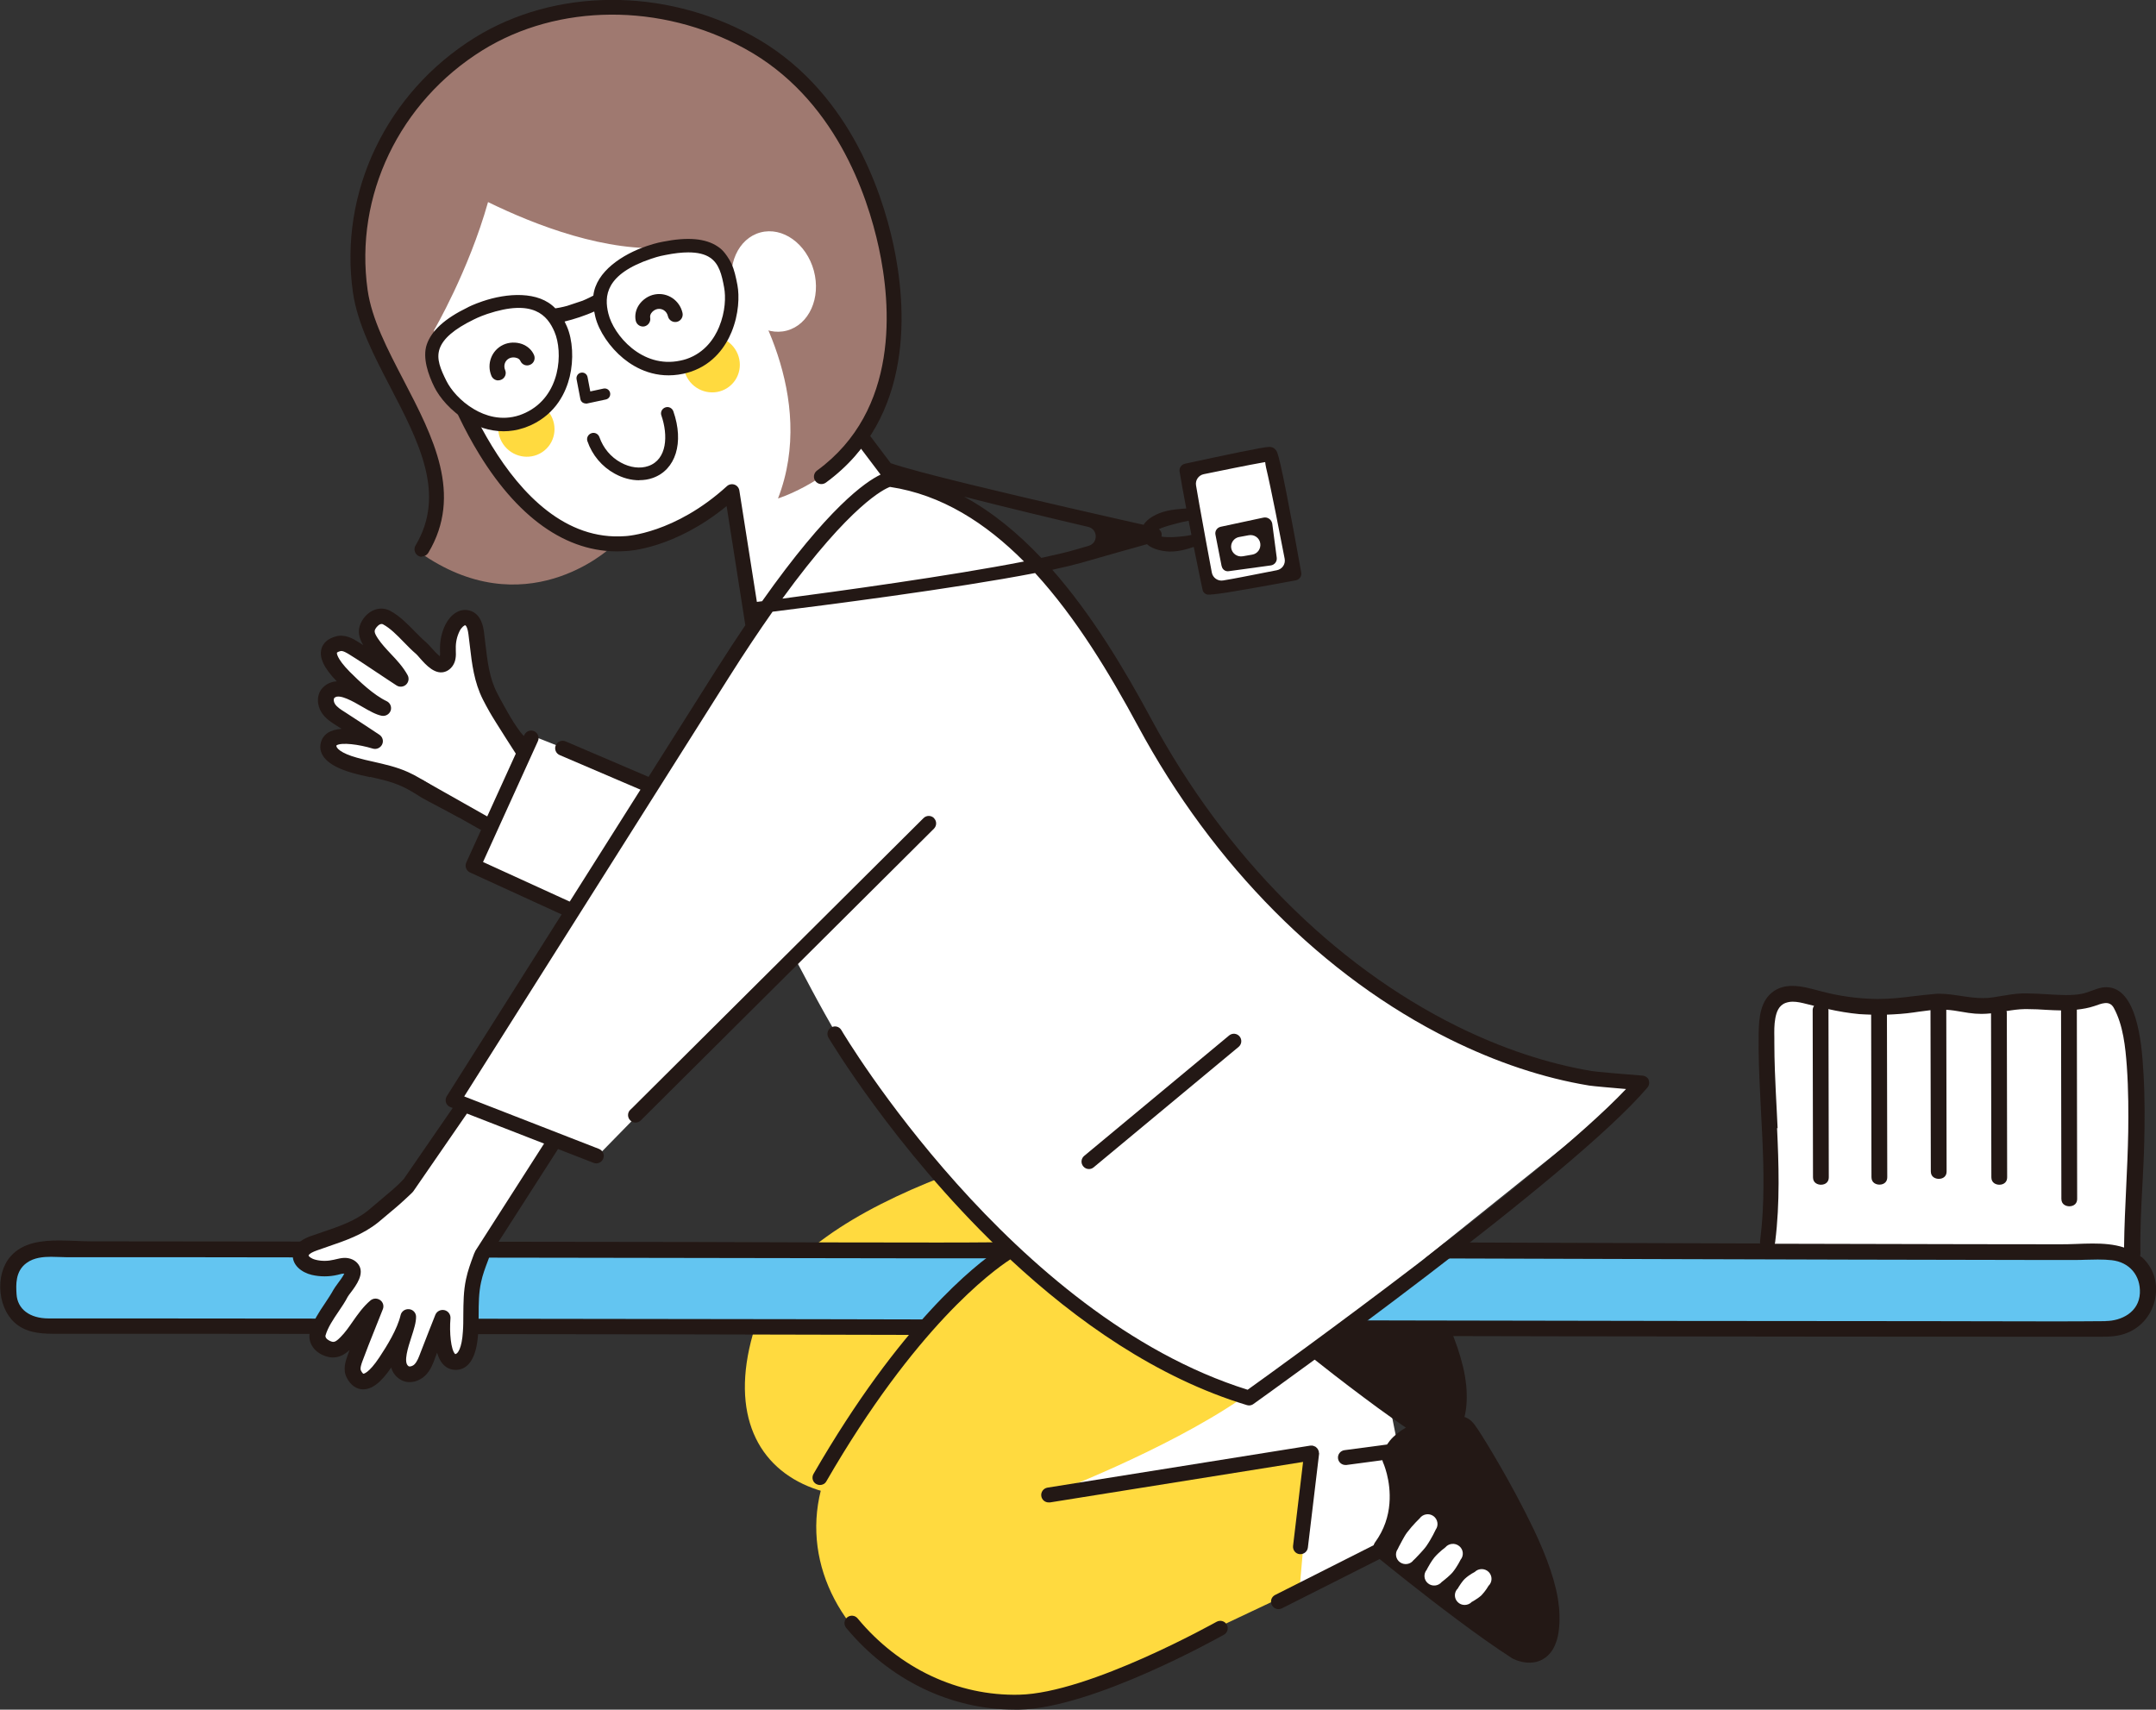 <?xml version="1.0" encoding="UTF-8"?><svg id="_レイヤー_1" xmlns="http://www.w3.org/2000/svg" viewBox="0 0 198 157.02"><rect x="0" y="0" width="198" height="157.02" fill="#333333" stroke="none"/><defs><style>.cls-1,.cls-2{fill:#231815;}.cls-1,.cls-2,.cls-3,.cls-4,.cls-5,.cls-6,.cls-7{stroke-width:0px;}.cls-2,.cls-4,.cls-5{fill-rule:evenodd;}.cls-3,.cls-4{fill:#fff;}.cls-5{fill:#ffda3f;}.cls-6{fill:#9f7970;}.cls-7{fill:#63c5f1;}</style></defs><rect class="cls-3" x="110" y="42.39" width="7.84" height="10.99" transform="translate(-7.63 25.61) rotate(-12.41)"/><polygon class="cls-4" points="129.97 140.79 118.37 146.64 92.53 138.25 125.56 118.71 129.97 140.79"/><polygon class="cls-3" points="47.09 13.21 36.44 27.14 45.24 48.83 58.18 49.85 67.32 45.68 70.19 62.64 85.61 48.76 78.5 39.03 73.89 16.84 47.09 13.21"/><path class="cls-6" d="m80.94,22.56c-.14-1.92-.47-3.78-1.41-5.93-1.43-3.27-5.62-8.97-8.41-11.23-2.56-2.07-5.77-3.33-8.98-4.02-3.48-.76-7.15-.72-10.66-.24-3.76.51-6.79,2.96-9.84,5.24-6.7,5.01-9.98,13.45-8.36,21.37.45,2.18,2.42,4.68,3.37,6.7.99,2.12.73,3.4,1.71,5.52,1.42,3.08,3.4,6.16,1.32,9.01.58.06-.11.63-1.24,1.68,9.72,6.95,17.48-.23,17.64-.36.73-.57-5.59-1.43-5-2.15.08-.09.15-.18.22-.28,0-.01.01-.02.02-.02.04-.05-3.16-2.01-5.69-4.83-1.13-1.26-2.2-3.7-2.55-5.36-.54-2.52-3.08-4.78-3.22-7.33,0,0,3.17-5.42,4.96-11.77,4.34,2.12,10.93,4.68,16.7,4.17,1.66,1.24,3.51,1.97,5.69,1.62,1.93,2.69,7.85,12.07,4.24,21.43,0,0,16.04-4.95,9.49-23.22Z"/><path class="cls-5" d="m111.93,113.08l-1.12,12.81-16.54,7.5c-16.43,8.84-30.03,3.02-24.68-12.26,2.02-5.77,9.2-10.03,16.97-13.05"/><path class="cls-2" d="m134.64,127.17c-.19-2.04-1.12-4.57-2.29-7.03-2.03-4.24-4.78-8.31-5.14-9.21-.23-.56-.68-.97-1.34-1.19-.73-.24-1.79-.23-2.88.04-1.31.33-2.69,1-3.55,1.83-.56.54-.92,1.15-1.03,1.78h0c-.03.19-.01.37.07.54,0,0,.78,1.67.6,3.82-.09,1.12-.45,2.37-1.33,3.57-.3.41-.22.99.18,1.31,0,0,3.55,2.91,7.29,5.7,1.77,1.33,3.59,2.62,5.08,3.58.02.01.04.02.06.04,0,0,.62.34,1.37.39.73.05,1.56-.15,2.19-.97.51-.66.93-1.9.73-4.19Z"/><path class="cls-7" d="m117.99,121.97c30.13.07,61.11.1,75.55.09,2.05,0,3.72-1.47,3.71-3.29,0-.16,0-.32,0-.48,0-1.81-1.66-3.28-3.71-3.28-15.39,0-48.72-.12-80.88-.19l-22.67.04c-27.02-.06-73.02-.11-85.87-.11-1.84,0-3.33,1.32-3.33,2.95v1.16c0,1.62,1.49,2.94,3.33,2.94,12.14,0,56.12.04,81.44.1l32.42.07Z"/><path class="cls-3" d="m195.52,115.7c.84-7.52.87-15.14.07-22.67-.05-.45-.11-.93-.4-1.28-.85-1-2.42-.06-3.7.28-1.96.52-4-.65-6.02-.46-1.67.15-3.17,1.22-4.84,1.24-1.15.01-2.25-.47-3.38-.65-2.28-.36-4.6.51-6.89.31-2.08-.19-4.08-1.25-6.16-1.03-.35.04-.71.12-1,.32-.72.51-.72,1.56-.65,2.44.54,6.98.56,13.99.06,20.98.2-.15.42-.27.62-.42l32.31.95Z"/><path class="cls-1" d="m196.69,115.47s-.1-.08-.15-.12c.02-.07.03-.14.03-.23-.04-2.08.07-4.2.18-6.24.07-1.3.14-2.65.17-3.96.04-1.74.07-4.04-.07-6.35-.1-1.69-.24-3.49-.76-5.16-.39-1.25-1.16-2.74-2.64-2.74-.13,0-.26.01-.39.03-.31.05-.61.16-.93.28-.33.12-.66.25-1.03.31-.39.07-.83.1-1.33.1-.44,0-.89-.02-1.38-.05l-.5-.03c-.56-.03-1.15-.07-1.71-.07-.16,0-.33,0-.49,0-.68.03-1.34.14-2.04.26l-.61.1c-.3.05-.61.07-.94.07-.69,0-1.37-.1-2.03-.2-.64-.1-1.3-.2-1.95-.2-.15,0-.31,0-.46.02-.63.05-1.25.13-1.87.2-1.06.13-2.16.26-3.28.26h-.19c-1.75-.03-3.49-.27-5.21-.74-.83-.22-1.68-.46-2.51-.46-.65,0-1.19.15-1.65.45-1.28.83-1.42,2.46-1.44,3.92-.03,1.92.05,3.83.13,5.44l.09,1.82c.16,2.99.32,6.08.15,9.12-.05.93-.14,1.87-.25,2.79,0,.04.01.07.02.11-.6,0-1.2,0-1.8,0-5.12-.01-10.25-.03-15.37-.05-9.42-.04-19.16-.07-28.74-.07h-3.31c-4.86,0-9.72.02-14.58.02h-6.73c-1.73.02-3.46.02-5.18.02-7.46,0-14.92-.02-22.38-.05-5.18-.02-31.18-.03-36.37-.04-6.28-.01-12.57-.02-18.85-.02-.44,0-.9-.02-1.38-.04-.5-.02-1.01-.04-1.52-.04-1.57,0-3.33.17-4.46,1.45-.73.82-1.07,2.08-.93,3.36.14,1.26.71,2.34,1.57,2.96,1.1.8,2.44.8,3.62.8h12.79c7.42.02,35.65.03,43.07.05,10.49.02,56.9.13,56.9.13,16.85.04,33.7.07,50.54.08,6.43,0,12.86.01,19.29.01h5.03c.83.01,1.71-.03,2.51-.36,1.35-.55,2.31-1.76,2.57-3.24.25-1.42-.2-2.77-1.24-3.71Zm-33.44-11.85l-.07-1.43c-.07-1.28-.13-2.56-.18-3.84-.03-.86-.05-1.73-.05-2.59v-.44c-.01-.59-.02-1.21.09-1.8.1-.53.29-1.17.95-1.41.2-.07.41-.11.65-.11.42,0,.84.1,1.27.21.23.06.46.11.69.17-.08.11-.13.24-.13.4l.03,15.35c0,.54.46.68.73.68.22,0,.41-.07.54-.2.12-.12.18-.28.18-.48l-.03-15.35s-.02-.06-.02-.1c.95.21,1.89.37,2.85.46.35.03.72.03,1.09.05l.03,14.93c0,.54.46.68.73.68.22,0,.41-.07.54-.2.12-.12.18-.28.18-.48l-.03-14.93c.79-.03,1.6-.08,2.43-.2l.48-.07c.36-.05.72-.1,1.09-.14l.03,14.81c0,.54.46.68.73.68.22,0,.41-.07.54-.2.12-.12.18-.28.18-.48l-.03-14.85c.47.03.93.1,1.37.18.23.04.45.08.68.11.4.06.79.09,1.19.09.28,0,.57-.02.87-.05l.03,15.06c0,.54.46.68.73.68.22,0,.41-.07.54-.2.12-.12.18-.28.18-.48l-.03-15.15s-.02-.08-.03-.12c.54-.09,1.09-.17,1.67-.18h.23c.6,0,1.19.03,1.78.07.45.03.89.04,1.33.05l.03,17.31c0,.54.46.68.73.68.21,0,.41-.07.54-.2.12-.12.18-.28.18-.48l-.03-17.38c.54-.06,1.08-.15,1.61-.33.64-.21,1.38-.58,1.79.18.86,1.59,1.06,3.58,1.19,5.34.16,2.21.15,4.39.13,6.04-.03,1.71-.11,3.45-.19,5.13-.08,1.74-.17,3.54-.19,5.31,0,.06,0,.12,0,.18-.93-.31-1.95-.37-2.89-.37-.51,0-1.02.02-1.52.04-.48.02-.96.03-1.43.03-2.79,0-5.58,0-8.37-.01-5.95-.01-11.91-.03-17.87-.04.02-.08.04-.15.04-.2.45-3.57.32-7.25.17-10.42Zm30.13,17.72c-1.77.02-3.54.02-5.31.02-1.91,0-3.81,0-5.72-.01-1.72,0-3.44-.01-5.16-.01-15.53,0-31.05-.03-46.58-.06l-55.52-.12c-14.12-.03-49.06-.06-63.19-.07h-.48s-4.37,0-4.37,0c-.86,0-1.73,0-2.59,0-1.73,0-2.86-.86-2.94-2.23-.05-.84-.13-2.11.93-2.87.68-.5,1.56-.56,2.24-.56.28,0,.55.01.82.02.24.01.48.02.71.02h12.31c15.22.03,51.25.06,66.47.1,0,0,4.55,0,6.26,0,3.91,0,7.82,0,11.73-.02h5.37s4.81-.01,4.81-.01c7.52,0,15.04.03,22.56.05l17.1.05c11.32.03,22.64.07,33.95.08h3.73c.34,0,.7,0,1.05-.02.36-.01.73-.02,1.09-.02.5,0,.91.02,1.28.06,1.63.18,2.67,1.4,2.59,3.04-.09,1.74-1.69,2.54-3.15,2.55Z"/><path class="cls-5" d="m92.51,114.47c-5.35,4.56-10.94,10.61-15.49,18.44-8.13,13.99,9.35,29.67,25.77,20.83l16.56-7.82,1.09-12.49-24.14,3.86s10.65-4.01,17.7-8.83c2.14-1.46-21.5-14.01-21.5-14.01"/><polygon class="cls-5" points="113.26 94.47 87.08 107.11 93.82 116.24 119.34 104.92 113.26 94.47"/><path class="cls-3" d="m105.54,67.44s-11.98-24.17-23.83-23.34c-4.39.31-17.98,22.02-17.98,22.02l-3.7,5.87-11.25-4.46-.4,1.21s-2.58-3.23-3.4-4.85c-.92-1.81-.99-3.76-1.26-5.77-.08-.57-.25-1.25-.8-1.41-.58-.17-1.11.37-1.37.9-.3.61-.45,1.28-.43,1.95,0,.26.04.53-.01.79-.05.26-.19.52-.44.62-.65.28-1.6-1.14-2-1.48-1.03-.86-1.99-2.18-3.18-2.81-.59-.31-1.21.04-1.55.54-.45.66-.26,1.15.16,1.79.79,1.19,2.02,2.06,2.7,3.32-1.45-.94-2.87-1.94-4.34-2.86-.42-.26-.9-.52-1.38-.39-1.93.51-.15,2.42.52,3.1.99.99,2.32,2.24,3.6,2.85-1.19-.22-3.79-2.66-5-1.43-.36.37-.32.99-.04,1.43.28.43.73.72,1.17.99.63.39,3.12,2.04,3.12,2.04,0,0-4.17-1.29-4.3.44-.08.98,1.73,1.57,2.46,1.77,1.53.43,3.13.62,4.59,1.28,1.17.52,2.19,1.32,3.32,1.92,1.32.7,4.38,2.15,4.38,2.15l-1.33,3.47,9.12,4.56-11.04,17.5,1.43.56c-2.35,3.03-6.77,8.57-8.8,10.03-1.65,1.19-3.5,1.77-5.42,2.46-.54.2-1.18.51-1.22,1.08-.04.59.6.99,1.19,1.13.66.16,1.36.16,2.02,0,.26-.06.51-.15.78-.16.27,0,.55.07.71.29.41.57-.79,1.79-1.03,2.25-.63,1.18-1.72,2.39-2.09,3.67-.18.64.3,1.16.86,1.38.75.29,1.2,0,1.73-.54,1.01-1.02,1.6-2.39,2.7-3.32-.62,1.6-1.3,3.19-1.89,4.81-.17.46-.32.98-.09,1.42.91,1.75,2.42-.37,2.94-1.17.77-1.17,1.72-2.72,2.04-4.09.04,1.2-1.82,4.23-.34,5.14.44.27,1.05.09,1.42-.27.37-.36.55-.86.73-1.34.25-.7,1.35-3.45,1.35-3.45,0,0-.38,4.3,1.36,4.06.98-.14,1.18-2.01,1.22-2.76.09-1.57-.06-3.16.27-4.71.27-1.24.83-2.4,1.18-3.62.29-1.01,4.17-6.23,6.4-9.18l3.69,1.44,18.03-18.43c.8.26,13.46,31.69,41.92,40.68l36.06-28.94s-25.25,1.24-45.26-32.12Z"/><path class="cls-1" d="m85.78,75.14c-.27-.27-.7-.27-.97,0-1.23,1.22-25.88,25.75-26.82,26.69-.04.04-.08.08-.11.1-.27.27-.27.7,0,.97.27.27.7.27.97,0,1.25-1.24,26.82-26.69,26.82-26.69h0s.08-.08.1-.1c.27-.27.27-.7,0-.97Z"/><path class="cls-1" d="m93.21,157.02c-5.9,0-11.53-2.72-15.5-7.51-.24-.29-.2-.72.09-.96.29-.24.72-.2.96.09,3.79,4.58,9.21,7.14,14.83,7.01,6.45-.14,18.02-6.64,18.14-6.7.33-.18.75-.07.93.26.19.33.07.75-.26.93-.49.27-11.99,6.73-18.78,6.88-.14,0-.27,0-.41,0Z"/><path class="cls-1" d="m121.12,133.43s0-.06,0-.09c0-.01-.01-.03-.01-.04-.01-.05-.03-.09-.05-.13-.02-.04-.03-.08-.06-.11-.02-.03-.05-.06-.08-.09-.03-.03-.07-.07-.1-.09-.03-.02-.07-.03-.11-.05-.05-.02-.09-.04-.14-.05-.01,0-.02-.01-.04-.01-.03,0-.06,0-.09,0-.03,0-.06,0-.1,0l-24.14,3.86c-.37.06-.63.41-.57.78.05.34.34.58.68.58.04,0,.07,0,.11,0l23.25-3.72-.92,7.71c-.04.38.22.72.6.76.03,0,.06,0,.08,0,.34,0,.64-.26.68-.6l1.03-8.61s0-.06,0-.1Z"/><path class="cls-1" d="m100.01,107.37c-.2,0-.39-.08-.53-.25-.24-.29-.2-.72.09-.96l13.31-11.06c.29-.24.72-.2.96.09.24.29.2.72-.09.96l-13.31,11.06c-.13.11-.28.16-.44.16Z"/><path class="cls-1" d="m33.98,71.35c1.03.23,2,.45,2.9.86.63.28,1.22.65,1.84,1.05.2.13,3.26,1.72,3.47,1.85l-2.48-2.92c-.07-.05-.15-.09-.22-.14-.64-.4-1.3-.82-2.02-1.14-1.04-.47-2.13-.71-3.18-.95-.51-.11-1.02-.23-1.51-.37-1.49-.41-1.95-.91-1.88-1.13.45-.3,2.08-.09,3.32.29.34.11.71-.05.87-.37.16-.32.05-.7-.25-.9,0,0-2.5-1.66-3.14-2.06-.37-.23-.75-.47-.94-.77-.13-.2-.14-.46-.05-.55,0,0,.02-.01.02-.02.44-.38,1.71.35,2.55.84.67.39,1.26.72,1.78.82.36.06.7-.14.82-.48.11-.34-.05-.71-.37-.86-1.2-.57-2.51-1.82-3.39-2.7-1.27-1.29-1.18-1.75-1.18-1.75,0,0,.06-.08.33-.15.22-.06.63.2.81.31.89.55,1.77,1.14,2.65,1.73.56.37,1.12.75,1.68,1.11.27.18.63.15.87-.06,0,0,0,0,.01-.01.24-.22.3-.58.15-.86-.42-.77-1-1.39-1.57-1.99-.43-.46-.84-.9-1.16-1.38-.38-.58-.36-.72-.16-1,0,0,.32-.46.62-.31.66.35,1.29.99,1.9,1.62.38.39.76.78,1.15,1.11.08.07.19.2.32.35.58.66,1.46,1.65,2.43,1.24.44-.19.77-.62.86-1.15.05-.28.04-.53.03-.76v-.17c-.02-.56.1-1.12.35-1.62.18-.36.45-.55.52-.53,0,0,.19.06.29.82.05.36.09.71.13,1.07.19,1.64.39,3.33,1.2,4.93.19.38.4.76.62,1.15.39.71,2.76,4.38,2.76,4.38,0,0,1.33-1.52.65-1.95-.71-.46-1.85-2.57-2.15-3.11-.21-.37-.41-.74-.59-1.1-.7-1.37-.87-2.87-1.06-4.45-.04-.36-.08-.73-.13-1.09-.06-.42-.22-1.69-1.31-2-.97-.28-1.81.44-2.23,1.28-.35.71-.52,1.5-.5,2.28v.2c.01.13.02.26-.02.43-.24-.18-.6-.58-.77-.77-.19-.21-.36-.4-.48-.5-.35-.3-.7-.65-1.05-1.01-.69-.7-1.4-1.43-2.26-1.89-.85-.45-1.88-.13-2.49.77-.69,1.01-.29,1.87.02,2.38-.18-.11-.35-.22-.53-.33-.36-.23-1.12-.69-1.95-.48-.4.11-.69.26-.9.44-.27.23-.4.49-.46.71-.22.81.22,1.76,1.41,2.99-.46.02-.91.2-1.27.56-.64.65-.55,1.65-.13,2.3.37.58.94.93,1.4,1.22.1.06.25.16.44.28-.48.04-.93.15-1.27.37-.4.27-.64.68-.68,1.17-.06.75.41,1.8,2.98,2.52.52.15,1.05.26,1.59.38Z"/><path class="cls-1" d="m51.02,104.66c-.32-.21-.74-.11-.95.21l-6.41,10.01c-.03.05-.05.11-.06.16h-.02c-.03.08-.06.16-.09.24-.26.7-.53,1.43-.69,2.2-.24,1.1-.24,2.21-.25,3.28,0,.51,0,1.03-.04,1.54-.09,1.53-.48,2.08-.71,2.06-.39-.37-.54-1.99-.43-3.27.03-.35-.2-.68-.55-.76-.35-.08-.71.1-.84.43,0,0-1.1,2.77-1.36,3.47-.15.4-.3.82-.56,1.08-.17.17-.43.23-.53.17,0,0-.02-.01-.03-.02-.47-.34-.02-1.73.28-2.65.24-.74.44-1.37.43-1.89-.01-.36-.29-.65-.65-.68-.36-.03-.69.2-.77.55-.3,1.28-1.25,2.82-1.94,3.86-1,1.51-1.47,1.52-1.48,1.52,0,0-.09-.04-.22-.29-.11-.2.06-.66.13-.85.36-.98.75-1.96,1.14-2.93.25-.62.5-1.24.74-1.86.12-.3.02-.64-.24-.83,0,0,0,0-.02-.01-.27-.19-.63-.17-.88.04-.67.57-1.16,1.27-1.63,1.94-.36.52-.7,1.01-1.11,1.42-.49.5-.64.5-.95.37,0,0-.52-.21-.43-.53.2-.71.7-1.46,1.19-2.18.31-.46.61-.9.84-1.35.05-.1.16-.23.27-.38.53-.7,1.32-1.77.71-2.61-.28-.39-.77-.61-1.32-.59-.28.01-.53.08-.76.13l-.17.04c-.55.13-1.13.14-1.68,0-.4-.1-.64-.31-.64-.39,0,0,.02-.2.75-.46.34-.12.69-.24,1.03-.36,1.58-.54,3.2-1.09,4.61-2.22.33-.27.66-.55,1-.84.33-.28.9-.74,1.46-1.27.14-.13.66-.61.68-.64.05-.05.08-.09.1-.12,0,0,0,0,0,0l5.04-7.31c.21-.31.14-.74-.18-.95-.31-.22-.74-.14-.95.18l-4.79,6.95c-.68.76-1.44,1.33-2.32,2.09-.32.28-.64.55-.96.81-1.2.97-2.64,1.46-4.17,1.98-.35.12-.7.24-1.05.36-.4.14-1.62.58-1.7,1.7-.07.99.82,1.66,1.74,1.88.77.18,1.59.18,2.36,0l.2-.05c.13-.04.26-.07.43-.07-.12.27-.44.7-.6.91-.17.23-.31.43-.39.57-.22.4-.49.81-.77,1.23-.55.81-1.11,1.66-1.38,2.59-.26.92.27,1.84,1.29,2.24,1.14.45,1.91-.12,2.34-.53-.07.19-.14.39-.21.58-.14.4-.45,1.23-.05,1.98.19.37.41.61.63.77.28.21.57.28.8.29.85.04,1.69-.59,2.65-2,.12.44.39.83.83,1.1.78.48,1.75.18,2.3-.37.49-.48.72-1.11.9-1.61.04-.11.1-.28.18-.48.14.46.34.87.64,1.15.35.33.81.48,1.3.41.76-.1,1.69-.78,1.84-3.42.03-.54.04-1.08.04-1.62,0-1.04.01-2.03.22-2.99.14-.67.38-1.32.64-2,.06-.16.12-.32.18-.49l6.2-9.67c.2-.32.11-.74-.21-.95Z"/><path class="cls-1" d="m44.99,76.59c-.11,0-.23-.03-.34-.09l-6.51-3.68c-.33-.19-.45-.6-.26-.93.19-.33.6-.44.93-.26l6.51,3.68c.33.19.45.6.26.93-.13.22-.36.35-.6.35Z"/><path class="cls-1" d="m52.07,84.14c-.09,0-.19-.02-.28-.06l-8.63-3.95c-.34-.16-.49-.56-.34-.91l5.33-11.72c.16-.34.56-.5.91-.34.34.16.5.56.34.91l-5.04,11.1,8.01,3.66c.34.16.49.56.34.91-.11.25-.36.4-.62.4Z"/><path class="cls-1" d="m59.66,72.83c-.09,0-.18-.02-.27-.06l-7.99-3.42c-.35-.15-.51-.55-.36-.9.15-.35.55-.51.9-.36l7.99,3.42c.35.15.51.55.36.9-.11.26-.36.42-.63.42Z"/><path class="cls-1" d="m53.8,37.06c-.1,0-.2-.03-.28-.08-.12-.08-.2-.2-.22-.33l-.35-1.82c-.05-.28.13-.55.41-.6.28-.06.55.13.6.41l.25,1.31,1.21-.26c.28-.06.55.11.61.39.06.28-.11.55-.39.61l-1.73.37s-.07.01-.11.01Z"/><path class="cls-1" d="m143.16,147.53c-.19-2.04-1.12-4.57-2.29-7.03-2.03-4.24-4.48-8.22-5.14-9.21-.45-.67-.68-.97-1.34-1.19-.73-.24-1.79-.23-2.88.04-1.31.33-2.69,1-3.55,1.83-.23.22-.42.46-.58.7l-3.91.52c-.37.05-.64.39-.59.77.05.34.34.59.68.59.03,0,.06,0,.09,0l3.3-.44c.01.06.03.12.05.17,0,0,.78,1.67.6,3.82-.09,1.12-.45,2.37-1.33,3.57-.06.08-.09.17-.12.25l-9.05,4.57c-.34.17-.47.58-.3.92.12.24.36.38.61.38.1,0,.21-.02.31-.07l8.98-4.53c.86.7,3.88,3.14,7.04,5.5,1.77,1.33,3.59,2.62,5.08,3.58.02.01.04.02.06.04,0,0,.62.34,1.37.39.73.05,1.56-.15,2.19-.97.51-.66.93-1.9.73-4.19Z"/><path class="cls-5" d="m63.91,31.31c-1.18.78-1.49,2.37-.69,3.56.8,1.19,2.41,1.53,3.59.75,1.18-.78,1.49-2.37.69-3.57-.8-1.19-2.41-1.53-3.59-.75Z"/><path class="cls-5" d="m46.89,37.22c-1.18.78-1.49,2.37-.69,3.56.8,1.19,2.41,1.53,3.59.75s1.49-2.37.69-3.57c-.8-1.19-2.41-1.53-3.59-.75Z"/><path class="cls-1" d="m58.7,44.11c-.75,0-1.53-.21-2.25-.61-1.17-.64-2.06-1.7-2.5-2.97-.11-.3.05-.63.36-.74.3-.11.63.05.74.36.35,1,1.04,1.83,1.96,2.33.85.47,1.78.59,2.54.32,1.72-.6,1.82-2.82,1.19-4.64-.11-.3.05-.63.36-.74.3-.11.63.05.74.36,1,2.87.22,5.38-1.9,6.12-.39.14-.8.2-1.23.2Z"/><path class="cls-3" d="m74.74,24.86c.67,2.49-.43,4.95-2.47,5.5-2.04.55-4.23-1.02-4.91-3.51-.67-2.49.43-4.95,2.47-5.5,2.04-.55,4.23,1.02,4.91,3.51Z"/><path class="cls-1" d="m38.75,51.14c-.12,0-.24-.03-.35-.1-.32-.19-.43-.61-.24-.94,2.81-4.69.33-9.46-2.29-14.5-1.5-2.88-3.05-5.85-3.46-8.76-1.3-9.18,3.09-18.35,11.19-23.38,7.35-4.56,17.35-4.63,25.47-.18,8.7,4.77,11.86,14.05,12.97,19.16,1.21,5.6,2.02,15.89-6.2,21.89-.31.22-.73.16-.96-.15-.22-.3-.16-.73.15-.96,7.6-5.54,6.82-15.22,5.67-20.5-1.06-4.88-4.06-13.74-12.29-18.25-7.7-4.22-17.15-4.16-24.09.14-7.64,4.74-11.78,13.38-10.56,22.02.38,2.68,1.81,5.42,3.32,8.32,2.68,5.15,5.46,10.48,2.25,15.83-.13.21-.35.33-.59.33Z"/><path class="cls-1" d="m151.43,99.21c-.1-.24-.32-.4-.58-.42-1.66-.13-4.27-.35-4.66-.42-4.07-.68-8.25-2.07-12.43-4.14-11.3-5.61-21.26-15.62-28.03-28.19-2.48-4.61-5.46-9.58-9.09-13.71,1.03-.22,1.94-.44,2.66-.64,2.49-.71,4.67-1.34,6.04-1.71.19.18.72.56,1.79.66.31.03.67.02,1.08-.04.42-.06.89-.19,1.42-.37.43,2.15.81,3.94.81,3.94h0c.04.22.22.39.44.44.12.03.83-.04,1.8-.19,2.32-.37,6.32-1.12,6.32-1.12.34-.06.56-.39.5-.72,0,0-1.27-7.17-1.91-9.94-.12-.52-.22-.89-.29-1.07-.13-.33-.35-.44-.43-.47-.05-.02-.18-.07-.38-.05-.13,0-.4.05-.77.11-1.95.35-6.89,1.43-6.89,1.43-.33.07-.55.38-.5.71.09.6.32,1.85.59,3.28,0,.04.02.08.02.12-.7.05-1.29.11-1.76.22-.57.13-.98.32-1.28.49-.47.27-.73.55-.88.79-2.8-.63-10.23-2.31-16.08-3.74-3.22-.79-5.95-1.5-7.14-1.92l-1.99-2.64c-.23-.3-.65-.36-.96-.13-.3.23-.36.66-.14.96l2.16,2.86c-1.41.67-4.84,3.07-10.88,11.63-.18.02-.34.04-.48.06l-1.61-10.23c-.04-.25-.21-.46-.45-.54-.24-.08-.5-.03-.69.14-4.78,4.36-9.27,4.59-9.34,4.59-10.95.83-16.24-17.1-16.29-17.28-.1-.36-.48-.57-.85-.47-.36.1-.57.48-.47.85.06.19,1.4,4.81,4.21,9.39,3.8,6.19,8.46,9.26,13.47,8.88.19,0,4.44-.2,9.24-4.13l1.72,10.94c-.84,1.25-1.73,2.6-2.66,4.07l-24.76,39.19c-.11.17-.13.39-.07.58.06.19.21.35.4.42l13.15,5.12c.08.03.17.05.25.05.27,0,.53-.17.64-.44.14-.35-.04-.75-.39-.89l-12.38-4.82,24.31-38.49c1.45-2.3,2.79-4.29,4.01-6.03,4.6-.57,16.68-2.11,24.11-3.55,3.79,4.14,6.88,9.29,9.44,14.04,6.91,12.82,17.07,23.04,28.63,28.77,4.3,2.13,8.61,3.57,12.81,4.26.37.06,2.11.21,3.39.32-7.68,8.13-31.89,25.57-34.75,27.62-21.7-6.78-37.16-32.76-37.31-33.03-.19-.33-.61-.44-.94-.24-.33.19-.44.61-.24.94.1.16,6.01,10.1,15.67,19.39-2.22,1.48-9.06,6.83-17.05,20.67-.19.33-.08.75.25.93.11.06.23.09.34.09.24,0,.47-.12.59-.34,8.17-14.15,15.21-19.29,16.89-20.38,6.04,5.62,13.43,10.87,21.73,13.38.07.02.13.03.2.03.14,0,.28-.04.4-.13,1.19-.85,29.28-20.92,36.18-29.06.17-.2.21-.47.11-.71Zm-40.88-55.66c1.61-.33,4.14-.85,5.41-1.07.08-.01.16-.03.23-.04.02.15.04.33.08.5.47,1.96,1.28,6.15,1.71,8.38.09.49-.22.95-.71,1.05-.91.18-2.11.42-3.22.63-.62.12-1.21.23-1.71.31-.49.09-.96-.24-1.05-.72-.29-1.54-.76-4.09-1.14-6.22-.12-.65-.22-1.26-.31-1.79-.08-.48.23-.93.71-1.03Zm-3.59,4.84c.19-.06.4-.13.64-.19.42-.12.94-.26,1.56-.37.09.43.17.87.26,1.3,0,0,0,0,0,0-.51.11-.96.15-1.35.18-.33.03-.61.03-.86.02-.22,0-.4-.02-.55-.05.01-.06.03-.11.03-.17,0-.21-.11-.39-.26-.51.14-.07.31-.13.53-.21Zm-35.11,6.59c6.3-8.67,9.38-10.08,9.88-10.26,4.75.71,8.81,3.33,12.31,6.85-6.85,1.34-17.11,2.74-22.19,3.41Zm16.69-9.36s.06.02.09.02c3.65.93,7.92,1.96,11.3,2.75.91.21.94,1.48.05,1.74-.35.1-.7.21-1.06.31-.86.26-1.99.52-3.29.8-2.14-2.26-4.49-4.21-7.1-5.63Z"/><path class="cls-1" d="m112.2,52c.05.3.34.51.64.46,0,0,3.87-.53,3.87-.53.35-.05.59-.37.54-.72l-.41-3.11c-.03-.18-.13-.35-.28-.45-.15-.11-.34-.15-.53-.11l-3.92.84c-.33.07-.55.38-.49.71l.57,2.91h0Zm1.61-2.68l.86-.16c.51-.1,1,.24,1.07.75h0c.07.49-.25.95-.74,1.03l-.86.15c-.51.09-.99-.25-1.07-.75-.07-.48.25-.93.73-1.02Z"/><path class="cls-4" d="m129.82,143.29s.27-.25.61-.63c.18-.2.39-.42.56-.66.5-.72.86-1.51.86-1.51.29-.4.19-.96-.21-1.25-.41-.29-.97-.19-1.26.21,0,0-.63.6-1.16,1.3-.18.24-.32.51-.45.74-.25.44-.4.77-.4.77-.29.4-.19.95.21,1.23.4.28.96.19,1.24-.21Z"/><path class="cls-4" d="m132.4,145.3s.23-.17.53-.43c.15-.14.33-.29.48-.47.43-.53.72-1.14.72-1.14.32-.38.27-.95-.12-1.26-.39-.32-.96-.26-1.28.12,0,0-.55.4-1,.92-.15.18-.27.38-.38.55-.21.34-.33.59-.33.59-.31.38-.26.93.12,1.24.38.31.94.26,1.26-.12Z"/><path class="cls-4" d="m135.12,147.15s.21-.1.48-.29c.14-.09.3-.2.44-.33.39-.4.66-.88.66-.88.36-.34.37-.91.02-1.27-.35-.35-.92-.36-1.28-.01,0,0-.5.25-.91.63-.14.13-.25.29-.35.42-.19.26-.3.47-.3.47-.35.34-.36.9-.01,1.25.34.35.91.35,1.26.02Z"/><path class="cls-3" d="m50.02,27.98s-3.6-.88-5.58,0c-1.99.89-4.77,3.03-4.92,3.76-.15.73,1.45,5.95,4.2,6.93,2.75.99,7.07-.62,7.73-2.69.66-2.07.26-4.86.26-5.11s-1.68-2.9-1.68-2.9Z"/><path class="cls-3" d="m55.8,25.17s-.57,1.33-.42,2.52c.15,1.19,1.43,4.58,3.09,5.66,1.66,1.08,4.07.8,4.86.46.8-.34,4.66-3.17,4.1-5.7-.56-2.53-.96-5.12-1.71-5.19-.75-.07-3.01-.66-4.2-.17-1.19.49-5.72,2.42-5.72,2.42Z"/><path class="cls-1" d="m67.72,26.17c-.14-.74-.28-1.35-.53-1.94-.59-1.13-1.05-1.44-1.28-1.59-1.11-.75-2.76-.89-5.03-.44,0,0-.61.1-1.46.39-2.25.76-4.68,2.34-4.93,4.56-.5.27-.99.47-.99.47l-1.41.47s-.52.15-1.09.23c-1.54-1.62-4.44-1.41-6.68-.65-.8.27-1.34.54-1.38.57-2.1,1.02-3.32,2.14-3.75,3.41-.41,1.22.15,2.79.7,3.9.45.91,1.49,2.22,3.05,3.12.82.48,1.96.94,3.3.94.59,0,1.22-.09,1.88-.31.23-.08.45-.17.68-.27,2.28-1.07,3.17-3,3.52-4.43.38-1.57.28-3.38-.26-4.62-.07-.15-.14-.3-.21-.45.42-.1.91-.24,1.38-.4h0c.47-.16.95-.34,1.34-.52.03.16.06.32.1.48.32,1.32,1.34,2.82,2.59,3.84,1.14.93,3.02,1.92,5.48,1.4.24-.05.48-.12.7-.19,2.14-.72,3.22-2.38,3.74-3.64.68-1.65.73-3.32.54-4.33Zm-11.85,2.63c-.39-1.59-.3-3.61,3.95-5.04.67-.23,1.17-.32,1.29-.34.8-.16,1.5-.24,2.1-.24.86,0,1.53.16,2.01.49.82.55,1.07,1.57,1.28,2.73.16.84.12,2.23-.46,3.63-.42,1.02-1.29,2.36-2.99,2.94-.18.06-.37.11-.57.15-3.52.76-6.14-2.36-6.61-4.32Zm-12.31,8.8c-1.31-.76-2.18-1.85-2.56-2.61-.53-1.06-.95-2.02-.63-2.95.32-.94,1.34-1.82,3.15-2.7,0,0,.48-.25,1.21-.5,4.25-1.42,5.54.12,6.19,1.63.8,1.85.6,5.91-2.66,7.44-.18.08-.36.16-.54.22-1.71.57-3.2.03-4.16-.53Z"/><path class="cls-1" d="m45.76,34.94c-.27,0-.52-.16-.63-.42-.46-1.1.02-2.35,1.08-2.85.53-.25,1.18-.27,1.74-.07.5.19.89.54,1.09,1,.15.35,0,.75-.35.9-.35.16-.75,0-.9-.35-.07-.16-.21-.23-.32-.27-.22-.08-.48-.07-.68.02-.41.19-.58.66-.4,1.09.15.35-.02.75-.37.89-.09.04-.17.05-.26.05Z"/><path class="cls-1" d="m59.05,29.99c-.32,0-.6-.22-.67-.55-.1-.49.01-1.01.31-1.45.34-.49.88-.85,1.46-.95,1.15-.21,2.27.54,2.53,1.7.08.37-.15.74-.52.82-.37.08-.74-.15-.82-.52-.1-.45-.51-.74-.96-.66-.22.04-.44.19-.57.38-.06.09-.13.24-.1.41.07.37-.17.73-.54.81-.05,0-.09.01-.13.01Z"/></svg>
